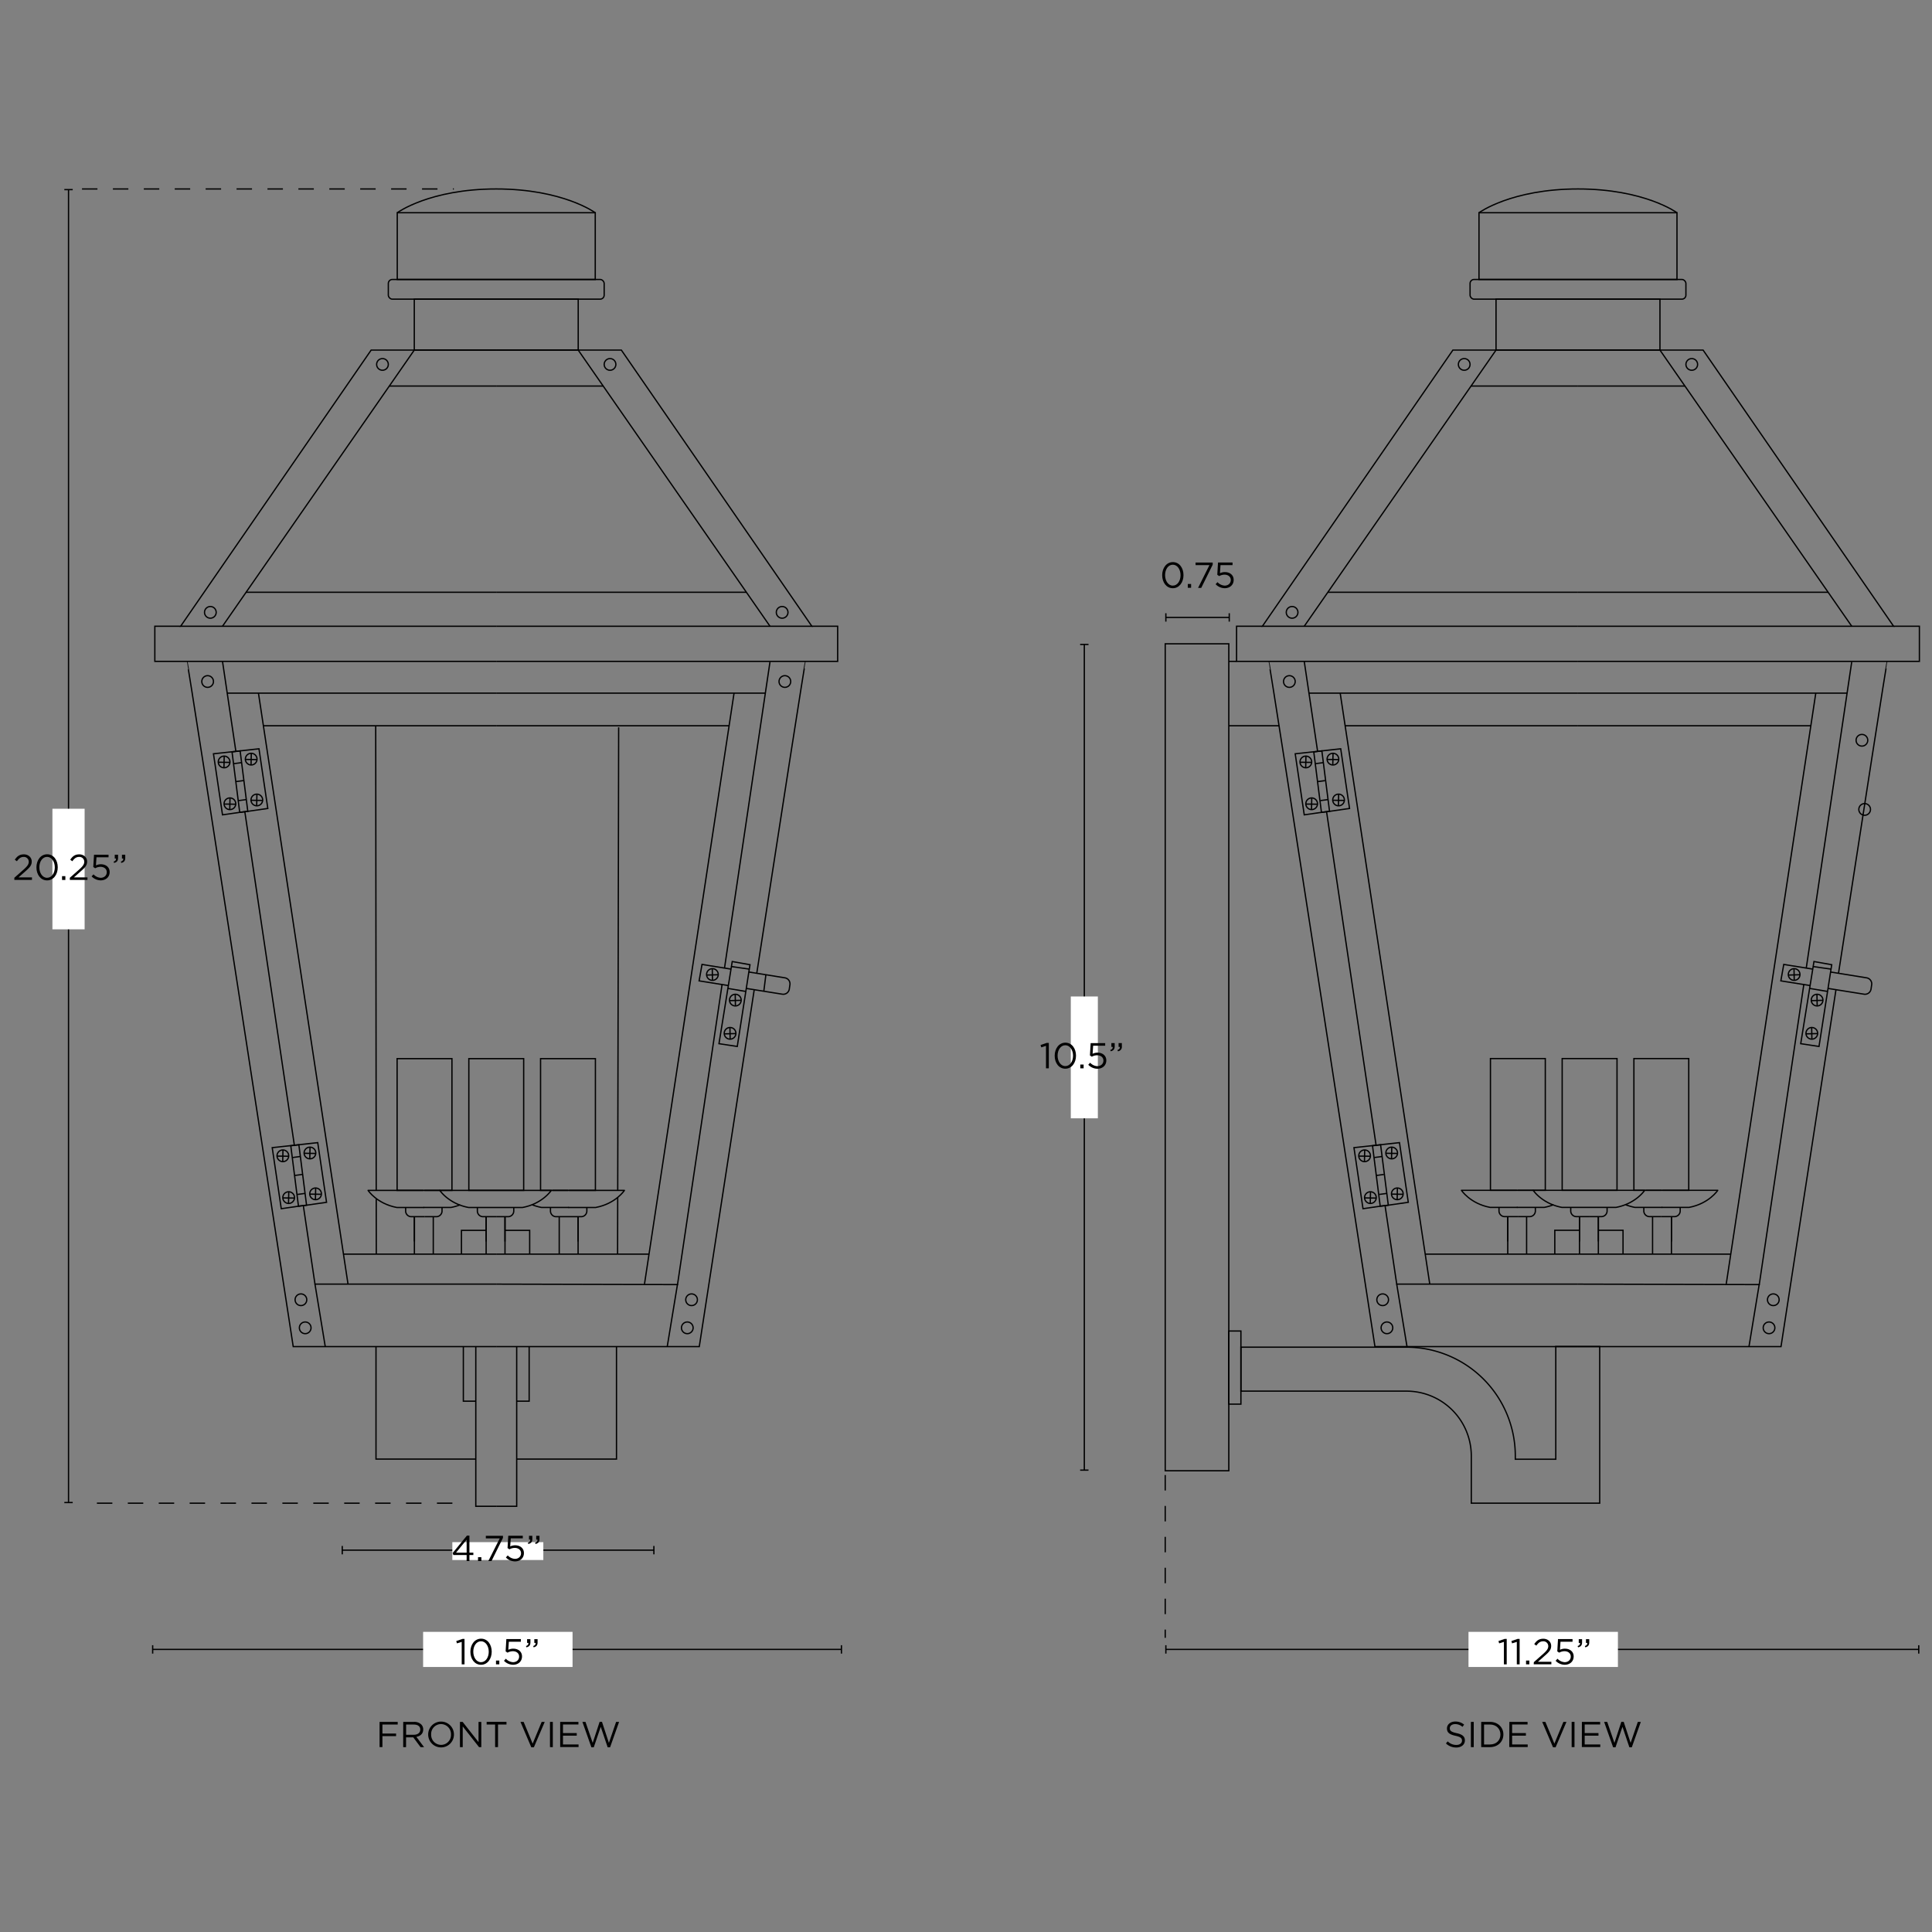 <svg viewBox="0 0 1500 1500" height="1500" width="1500" xmlns="http://www.w3.org/2000/svg"><rect x="0" y="0" width="1500" height="1500" fill="#808080" stroke="none"/><defs><style>.cls-1,.cls-2,.cls-4{fill:none;stroke:#000;}.cls-1,.cls-4{stroke-miterlimit:10;}.cls-2{stroke-linecap:round;stroke-linejoin:round;}.cls-3{fill:#fff;}.cls-4{stroke-dasharray:12;}</style></defs><g data-name="Layer 2" id="Layer_2"><line y2="563.69" x2="291.7" y1="924.22" x1="292.09" class="cls-1"></line><line y2="930.85" x2="292.1" y1="973.7" x1="292.15" class="cls-1"></line><line y2="564.66" x2="480.32" y1="924.22" x1="479.6" class="cls-1"></line><line y2="929.67" x2="479.58" y1="973.7" x1="479.49" class="cls-1"></line></g><g data-name="Layer 5" id="Layer_5"><circle r="4.54" cy="574.74" cx="1445.59" class="cls-1"></circle><circle r="4.54" cy="628.43" cx="1447.71" class="cls-1"></circle><rect rx="3.13" height="15.3" width="167.59" y="216.97" x="301.49" class="cls-1"></rect><rect height="51.8" width="153.72" y="165.16" x="308.43" class="cls-1"></rect><path d="M462.14,165.16S437,146.71,385.28,146.71s-76.85,18.45-76.85,18.45" class="cls-1"></path><rect height="39.54" width="127.27" y="232.27" x="321.65" class="cls-1"></rect><polyline points="385.29 271.8 288.16 271.8 140.25 486.21 385.29 486.21" class="cls-1"></polyline><line y2="271.8" x2="321.65" y1="486.21" x1="172.75" class="cls-1"></line><line y2="459.83" x2="191.07" y1="459.83" x1="385.28" class="cls-1"></line><circle r="4.54" cy="282.93" cx="296.95" class="cls-1"></circle><circle r="4.54" cy="475.43" cx="163.32" class="cls-1"></circle><line y2="299.72" x2="385.28" y1="299.72" x1="302.26" class="cls-1"></line><polyline points="385.29 513.49 120.21 513.49 120.21 486.21 140.25 486.21" class="cls-1"></polyline><path d="M145.15,513.49c.81,0,82.5,532,82.5,532H385.28" class="cls-1"></path><line y2="513.49" x2="172.75" y1="583.1" x1="183.09" class="cls-1"></line><polyline points="385.29 996.99 244.55 996.99 235.5 936.02" class="cls-1"></polyline><line y2="1045.5" x2="252.53" y1="996.99" x1="244.55" class="cls-1"></line><line y2="538.15" x2="385.28" y1="538.15" x1="176.41" class="cls-1"></line><line y2="563.48" x2="385.28" y1="563.48" x1="204.5" class="cls-1"></line><polygon points="192.39 629.92 189.84 630.24 189.25 630.31 186.11 630.71 180.15 583.78 183.29 583.39 183.9 583.32 186.43 582.99 192.39 629.92" class="cls-1"></polygon><polygon points="165.74 585.24 201.07 581.36 207.92 627.68 192.4 629.91 186.11 630.71 172.75 632.64 165.74 585.24" class="cls-1"></polygon><line y2="606.05" x2="188.98" y1="606.84" x1="183.09" class="cls-1"></line><line y2="620.77" x2="191.3" y1="621.56" x1="185.41" class="cls-1"></line><line y2="592.12" x2="187.41" y1="592.91" x1="181.53" class="cls-1"></line><circle r="4.54" cy="591.57" cx="174" class="cls-1"></circle><line y2="596.11" x2="173.88" y1="587.03" x1="174.07" class="cls-1"></line><line y2="591.93" x2="178.51" y1="591.8" x1="169.48" class="cls-1"></line><circle r="4.54" cy="589.39" cx="195.02" class="cls-1"></circle><line y2="593.93" x2="194.91" y1="584.86" x1="195.1" class="cls-1"></line><line y2="589.75" x2="199.54" y1="589.62" x1="190.51" class="cls-1"></line><circle r="4.54" cy="624.04" cx="178.51" class="cls-1"></circle><line y2="628.57" x2="178.39" y1="619.5" x1="178.58" class="cls-1"></line><line y2="624.39" x2="183.02" y1="624.27" x1="173.99" class="cls-1"></line><circle r="4.54" cy="621.1" cx="199.4" class="cls-1"></circle><line y2="625.64" x2="199.28" y1="616.56" x1="199.47" class="cls-1"></line><line y2="621.46" x2="203.91" y1="621.33" x1="194.88" class="cls-1"></line><line y2="630.21" x2="190.08" y1="889.83" x1="228.64" class="cls-1"></line><line y2="538.15" x2="200.66" y1="996.99" x1="270.2" class="cls-1"></line><polygon points="238.01 935.7 235.46 936.03 234.87 936.1 231.73 936.49 225.76 889.57 228.9 889.17 229.51 889.1 232.04 888.78 238.01 935.7" class="cls-1"></polygon><polygon points="211.35 891.03 246.69 887.14 253.53 933.47 238.02 935.7 231.73 936.49 218.37 938.43 211.35 891.03" class="cls-1"></polygon><line y2="911.84" x2="234.59" y1="912.63" x1="228.7" class="cls-1"></line><line y2="926.56" x2="236.92" y1="927.35" x1="231.03" class="cls-1"></line><line y2="897.91" x2="233.03" y1="898.7" x1="227.14" class="cls-1"></line><circle r="4.54" cy="897.36" cx="219.61" class="cls-1"></circle><line y2="901.89" x2="219.5" y1="892.82" x1="219.69" class="cls-1"></line><line y2="897.71" x2="224.13" y1="897.59" x1="215.1" class="cls-1"></line><circle r="4.54" cy="895.18" cx="240.64" class="cls-1"></circle><line y2="899.72" x2="240.52" y1="890.64" x1="240.71" class="cls-1"></line><line y2="895.54" x2="245.15" y1="895.41" x1="236.12" class="cls-1"></line><circle r="4.54" cy="929.82" cx="224.12" class="cls-1"></circle><line y2="934.36" x2="224.01" y1="925.29" x1="224.2" class="cls-1"></line><line y2="930.18" x2="228.64" y1="930.05" x1="219.61" class="cls-1"></line><circle r="4.54" cy="926.89" cx="245.01" class="cls-1"></circle><line y2="931.42" x2="244.89" y1="922.35" x1="245.09" class="cls-1"></line><line y2="927.24" x2="249.52" y1="927.12" x1="240.49" class="cls-1"></line><circle r="4.54" cy="529.12" cx="161.2" class="cls-1"></circle><circle r="4.54" cy="1009.12" cx="233.64" class="cls-1"></circle><circle r="4.54" cy="1030.92" cx="236.96" class="cls-1"></circle><line y2="973.7" x2="385.28" y1="973.7" x1="266.67" class="cls-1"></line><line y2="963.91" x2="392.08" y1="944.64" x1="392.08" class="cls-1"></line><path d="M428,924.22s-6.71,10.3-22.26,13.26h-42a40.91,40.91,0,0,1-6.81-1.92c-10.72-4.09-15.45-11.34-15.45-11.34Z" class="cls-2"></path><path d="M398.88,937.48v2.74a4.42,4.42,0,0,1-4.42,4.42h-9.18" class="cls-1"></path><line y2="973.76" x2="392.08" y1="944.64" x1="392.08" class="cls-1"></line><line y2="963.91" x2="377.43" y1="944.64" x1="377.43" class="cls-1"></line><path d="M370.63,937.48v2.74a4.42,4.42,0,0,0,4.42,4.42h10.23" class="cls-1"></path><line y2="973.76" x2="377.43" y1="944.64" x1="377.43" class="cls-1"></line><rect height="102.29" width="42.58" y="821.93" x="364" class="cls-1"></rect><path d="M329.06,937.48h21a41.16,41.16,0,0,0,6.83-1.92" class="cls-2"></path><line y2="924.22" x2="329.59" y1="924.22" x1="341.47" class="cls-2"></line><path d="M343.19,937.48v2.74a4.42,4.42,0,0,1-4.42,4.42h-9.18" class="cls-1"></path><line y2="973.76" x2="336.39" y1="944.64" x1="336.39" class="cls-1"></line><line y2="963.91" x2="321.74" y1="944.64" x1="321.74" class="cls-1"></line><path d="M328.54,924.22H285.77s6.72,10.3,22.27,13.26h21" class="cls-2"></path><path d="M314.94,937.48v2.74a4.42,4.42,0,0,0,4.42,4.42h10.23" class="cls-1"></path><line y2="973.76" x2="321.74" y1="944.64" x1="321.74" class="cls-1"></line><rect height="102.29" width="42.58" y="821.93" x="308.31" class="cls-1"></rect><path d="M413.65,935.56a41.16,41.16,0,0,0,6.83,1.92h21" class="cls-2"></path><line y2="924.22" x2="429.1" y1="924.22" x1="440.98" class="cls-2"></line><path d="M427.38,937.48v2.74a4.42,4.42,0,0,0,4.42,4.42H441" class="cls-1"></path><line y2="973.76" x2="434.18" y1="944.64" x1="434.18" class="cls-1"></line><line y2="963.91" x2="448.83" y1="944.64" x1="448.83" class="cls-1"></line><path d="M442,924.22H484.8s-6.72,10.3-22.28,13.26h-21" class="cls-2"></path><path d="M455.63,937.48v2.74a4.42,4.42,0,0,1-4.42,4.42H441" class="cls-1"></path><line y2="973.76" x2="448.83" y1="944.64" x1="448.83" class="cls-1"></line><rect height="102.29" width="42.58" y="821.93" x="419.69" class="cls-1"></rect><polyline points="369.41 1045.5 369.41 1169.48 385.29 1169.48" class="cls-1"></polyline><polyline points="369.41 1087.87 359.74 1087.87 359.74 1045.5" class="cls-1"></polyline><polyline points="291.92 1045.5 291.92 1132.83 369.41 1132.83" class="cls-1"></polyline><polyline points="385.29 271.8 482.41 271.8 630.32 486.21 385.29 486.21" class="cls-1"></polyline><line y2="271.8" x2="448.92" y1="486.21" x1="597.82" class="cls-1"></line><line y2="459.83" x2="579.5" y1="459.83" x1="385.28" class="cls-1"></line><circle r="4.54" cy="282.93" cx="473.62" class="cls-1"></circle><circle r="4.54" cy="475.43" cx="607.25" class="cls-1"></circle><line y2="299.72" x2="385.28" y1="299.72" x1="468.31" class="cls-1"></line><polyline points="385.29 513.49 650.36 513.49 650.36 486.21 630.32 486.21" class="cls-1"></polyline><path d="M585.55,768.59c-21.08,136.54-42.63,276.91-42.63,276.91H385.28" class="cls-1"></path><path d="M625.42,513.49c-.38,0-18.63,117.56-37.87,242.15" class="cls-1"></path><line y2="513.85" x2="597.82" y1="751.61" x1="562.51" class="cls-1"></line><polyline points="385.29 996.99 526.02 997.35 560.61 764.4" class="cls-1"></polyline><line y2="1045.5" x2="518.04" y1="996.99" x1="526.02" class="cls-1"></line><line y2="538.15" x2="569.91" y1="996.99" x1="500.37" class="cls-1"></line><line y2="538.15" x2="385.28" y1="538.15" x1="594.16" class="cls-1"></line><line y2="563.48" x2="385.28" y1="563.48" x1="566.07" class="cls-1"></line><circle r="4.54" cy="529.12" cx="609.37" class="cls-1"></circle><circle r="4.54" cy="1009.12" cx="536.93" class="cls-1"></circle><circle r="4.54" cy="1030.92" cx="533.61" class="cls-1"></circle><line y2="973.7" x2="385.28" y1="973.7" x1="503.9" class="cls-1"></line><polyline points="401.16 1045.5 401.16 1169.48 385.29 1169.48" class="cls-1"></polyline><polyline points="401.16 1087.87 410.83 1087.87 410.83 1045.5" class="cls-1"></polyline><polyline points="478.64 1045.5 478.64 1132.83 401.16 1132.83" class="cls-1"></polyline><polygon points="568.5 746.53 558.21 810.31 572.41 812.46 582.28 749 568.5 746.53" class="cls-1"></polygon><path d="M579.42,767.41l27.94,4.47a4.74,4.74,0,0,0,5.45-4l.49-3.34a4.75,4.75,0,0,0-3.95-5.37l-28-4.51" class="cls-1"></path><polyline points="567.55 752.42 545.04 748.79 542.78 761.55 565.51 765.18" class="cls-1"></polyline><line y2="752.42" x2="581.75" y1="750.44" x1="567.87" class="cls-1"></line><line y2="769.76" x2="579.05" y1="767.41" x1="565.13" class="cls-1"></line><circle r="4.54" cy="776.48" cx="570.92" class="cls-1"></circle><line y2="781.02" x2="570.99" y1="771.94" x1="570.81" class="cls-1"></line><line y2="776.65" x2="575.44" y1="776.9" x1="566.41" class="cls-1"></line><circle r="4.54" cy="756.61" cx="553.12" class="cls-1"></circle><line y2="761.15" x2="553.18" y1="752.08" x1="553.01" class="cls-1"></line><line y2="756.78" x2="557.64" y1="757.03" x1="548.61" class="cls-1"></line><circle r="4.54" cy="802.27" cx="566.82" class="cls-1"></circle><line y2="806.81" x2="566.89" y1="797.74" x1="566.71" class="cls-1"></line><line y2="802.45" x2="571.35" y1="802.69" x1="562.32" class="cls-1"></line><line y2="769.59" x2="593.03" y1="756.78" x1="594.63" class="cls-1"></line><polyline points="392.08 955.25 411.24 955.25 411.24 973.76" class="cls-1"></polyline><polyline points="358.27 973.76 358.27 955.25 377.43 955.25" class="cls-1"></polyline><rect rx="3.13" height="15.3" width="167.59" y="216.97" x="1141.35" class="cls-1"></rect><rect height="51.8" width="153.72" y="165.16" x="1148.28" class="cls-1"></rect><path d="M1302,165.16s-25.16-18.45-76.86-18.45-76.86,18.45-76.86,18.45" class="cls-1"></path><rect height="39.54" width="127.27" y="232.27" x="1161.51" class="cls-1"></rect><polyline points="1225.14 271.8 1128.02 271.8 980.11 486.21 1225.14 486.21" class="cls-1"></polyline><line y2="271.8" x2="1161.51" y1="486.21" x1="1012.61" class="cls-1"></line><line y2="459.83" x2="1030.93" y1="459.83" x1="1225.14" class="cls-1"></line><circle r="4.54" cy="282.93" cx="1136.81" class="cls-1"></circle><circle r="4.54" cy="475.43" cx="1003.18" class="cls-1"></circle><line y2="299.72" x2="1225.14" y1="299.72" x1="1142.12" class="cls-1"></line><polyline points="1225.14 513.49 960.07 513.49 960.07 486.21 980.11 486.21" class="cls-1"></polyline><path d="M985,513.49c.81,0,82.5,532,82.5,532h157.63" class="cls-1"></path><line y2="513.49" x2="1012.61" y1="583.1" x1="1022.95" class="cls-1"></line><polyline points="1225.14 996.99 1084.41 996.99 1075.35 936.02" class="cls-1"></polyline><line y2="1045.5" x2="1092.39" y1="996.99" x1="1084.41" class="cls-1"></line><line y2="538.15" x2="1225.14" y1="538.15" x1="1016.27" class="cls-1"></line><line y2="563.48" x2="1225.14" y1="563.48" x1="1044.36" class="cls-1"></line><polygon points="1032.25 629.92 1029.7 630.24 1029.11 630.31 1025.97 630.71 1020.01 583.78 1023.15 583.39 1023.75 583.32 1026.29 582.99 1032.25 629.92" class="cls-1"></polygon><polygon points="1005.6 585.24 1040.93 581.36 1047.78 627.68 1032.26 629.91 1025.97 630.71 1012.61 632.64 1005.6 585.24" class="cls-1"></polygon><line y2="606.05" x2="1028.83" y1="606.84" x1="1022.95" class="cls-1"></line><line y2="620.77" x2="1031.16" y1="621.56" x1="1025.27" class="cls-1"></line><line y2="592.12" x2="1027.27" y1="592.91" x1="1021.38" class="cls-1"></line><circle r="4.54" cy="591.57" cx="1013.86" class="cls-1"></circle><line y2="596.11" x2="1013.74" y1="587.03" x1="1013.93" class="cls-1"></line><line y2="591.93" x2="1018.37" y1="591.8" x1="1009.34" class="cls-1"></line><circle r="4.54" cy="589.39" cx="1034.88" class="cls-1"></circle><line y2="593.93" x2="1034.77" y1="584.86" x1="1034.96" class="cls-1"></line><line y2="589.75" x2="1039.39" y1="589.62" x1="1030.36" class="cls-1"></line><circle r="4.54" cy="624.04" cx="1018.37" class="cls-1"></circle><line y2="628.57" x2="1018.25" y1="619.5" x1="1018.44" class="cls-1"></line><line y2="624.39" x2="1022.88" y1="624.27" x1="1013.85" class="cls-1"></line><circle r="4.54" cy="621.1" cx="1039.25" class="cls-1"></circle><line y2="625.64" x2="1039.14" y1="616.56" x1="1039.33" class="cls-1"></line><line y2="621.46" x2="1043.77" y1="621.33" x1="1034.74" class="cls-1"></line><line y2="630.21" x2="1029.94" y1="889.83" x1="1068.49" class="cls-1"></line><line y2="538.15" x2="1040.52" y1="996.99" x1="1110.06" class="cls-1"></line><polygon points="1077.87 935.7 1075.32 936.03 1074.73 936.1 1071.59 936.49 1065.62 889.57 1068.76 889.17 1069.37 889.1 1071.9 888.78 1077.87 935.7" class="cls-1"></polygon><polygon points="1051.21 891.03 1086.55 887.14 1093.39 933.47 1077.88 935.7 1071.59 936.49 1058.23 938.43 1051.21 891.03" class="cls-1"></polygon><line y2="911.84" x2="1074.45" y1="912.63" x1="1068.56" class="cls-1"></line><line y2="926.56" x2="1076.78" y1="927.35" x1="1070.89" class="cls-1"></line><line y2="897.91" x2="1072.89" y1="898.7" x1="1067" class="cls-1"></line><circle r="4.54" cy="897.36" cx="1059.47" class="cls-1"></circle><line y2="901.89" x2="1059.36" y1="892.82" x1="1059.55" class="cls-1"></line><line y2="897.71" x2="1063.98" y1="897.59" x1="1054.95" class="cls-1"></line><circle r="4.54" cy="895.18" cx="1080.5" class="cls-1"></circle><line y2="899.72" x2="1080.38" y1="890.64" x1="1080.57" class="cls-1"></line><line y2="895.54" x2="1085.01" y1="895.41" x1="1075.98" class="cls-1"></line><circle r="4.54" cy="929.82" cx="1063.98" class="cls-1"></circle><line y2="934.36" x2="1063.87" y1="925.29" x1="1064.06" class="cls-1"></line><line y2="930.18" x2="1068.49" y1="930.05" x1="1059.46" class="cls-1"></line><circle r="4.54" cy="926.89" cx="1084.87" class="cls-1"></circle><line y2="931.42" x2="1084.75" y1="922.35" x1="1084.94" class="cls-1"></line><line y2="927.24" x2="1089.38" y1="927.12" x1="1080.35" class="cls-1"></line><circle r="4.54" cy="529.12" cx="1001.06" class="cls-1"></circle><circle r="4.54" cy="1009.12" cx="1073.5" class="cls-1"></circle><circle r="4.54" cy="1030.92" cx="1076.81" class="cls-1"></circle><line y2="973.7" x2="1225.14" y1="973.7" x1="1106.53" class="cls-1"></line><polyline points="1225.14 271.8 1322.27 271.8 1470.18 486.21 1225.14 486.21" class="cls-1"></polyline><line y2="271.8" x2="1288.78" y1="486.21" x1="1437.68" class="cls-1"></line><line y2="459.83" x2="1419.36" y1="459.83" x1="1225.14" class="cls-1"></line><circle r="4.54" cy="282.93" cx="1313.48" class="cls-1"></circle><line y2="299.72" x2="1225.14" y1="299.72" x1="1308.17" class="cls-1"></line><polyline points="1225.14 513.49 1490.21 513.49 1490.21 486.21 1470.18 486.21" class="cls-1"></polyline><path d="M1425.41,768.59c-21.08,136.54-42.64,276.91-42.64,276.91H1225.14" class="cls-1"></path><path d="M1465.28,513.49c-.38,0-18.63,117.56-37.87,242.15" class="cls-1"></path><line y2="513.85" x2="1437.68" y1="751.61" x1="1402.37" class="cls-1"></line><polyline points="1225.14 996.99 1365.88 997.35 1400.47 764.4" class="cls-1"></polyline><line y2="1045.5" x2="1357.9" y1="996.99" x1="1365.88" class="cls-1"></line><line y2="538.15" x2="1409.77" y1="996.99" x1="1340.23" class="cls-1"></line><line y2="538.15" x2="1225.14" y1="538.15" x1="1434.02" class="cls-1"></line><line y2="563.48" x2="1225.14" y1="563.48" x1="1405.93" class="cls-1"></line><circle r="4.54" cy="1009.12" cx="1376.79" class="cls-1"></circle><circle r="4.54" cy="1030.92" cx="1373.47" class="cls-1"></circle><line y2="973.7" x2="1225.14" y1="973.7" x1="1343.76" class="cls-1"></line><polygon points="1408.36 746.53 1398.07 810.31 1412.27 812.46 1422.14 749 1408.36 746.53" class="cls-1"></polygon><path d="M1419.28,767.41l27.93,4.47a4.75,4.75,0,0,0,5.46-4l.49-3.34a4.75,4.75,0,0,0-4-5.37l-28-4.51" class="cls-1"></path><polyline points="1407.41 752.42 1384.9 748.79 1382.64 761.55 1405.37 765.18" class="cls-1"></polyline><line y2="752.42" x2="1421.61" y1="750.44" x1="1407.73" class="cls-1"></line><line y2="769.76" x2="1418.91" y1="767.41" x1="1404.99" class="cls-1"></line><circle r="4.54" cy="776.48" cx="1410.78" class="cls-1"></circle><line y2="781.02" x2="1410.85" y1="771.94" x1="1410.67" class="cls-1"></line><line y2="776.65" x2="1415.3" y1="776.9" x1="1406.27" class="cls-1"></line><circle r="4.54" cy="756.61" cx="1392.97" class="cls-1"></circle><line y2="761.15" x2="1393.04" y1="752.08" x1="1392.86" class="cls-1"></line><line y2="756.78" x2="1397.5" y1="757.03" x1="1388.47" class="cls-1"></line><circle r="4.54" cy="802.27" cx="1406.68" class="cls-1"></circle><line y2="806.81" x2="1406.75" y1="797.74" x1="1406.57" class="cls-1"></line><line y2="802.45" x2="1411.21" y1="802.69" x1="1402.18" class="cls-1"></line><rect height="642.05" width="49.37" y="499.85" x="904.67" class="cls-1"></rect><rect height="56.77" width="9.41" y="1033.4" x="954.03" class="cls-1"></rect><path d="M1242,1167.07h-99.69v-36.75a50.31,50.31,0,0,0-50.26-50.25H963.44v-34.13h128.65a84.47,84.47,0,0,1,84.39,84.38v2.62h31.43v-87.51H1242Z" class="cls-1"></path><line y2="563.48" x2="954.03" y1="563.48" x1="993.06" class="cls-1"></line><line y2="513.49" x2="954.03" y1="513.49" x1="960.07" class="cls-1"></line><line y2="1203.53" x2="265.72" y1="1203.53" x1="507.68" class="cls-1"></line><rect height="6.5" width="1" y="1200.28" x="507.18"></rect><rect height="6.5" width="1" y="1200.28" x="265.22"></rect><rect height="13.87" width="70.65" y="1197.32" x="351.19" class="cls-3"></rect><line y2="1280.6" x2="118.53" y1="1280.6" x1="653.29" class="cls-1"></line><rect height="6.5" width="1" y="1277.35" x="652.79"></rect><rect height="6.5" width="1" y="1277.35" x="118.03"></rect><rect height="27.27" width="116.01" y="1266.97" x="328.51" class="cls-3"></rect><path d="M294.7,1336.86h14.08v2.05H296.91v7h10.61v2H296.91v8.54H294.7Z"></path><path d="M313.06,1336.86h8.43a7.72,7.72,0,0,1,5.57,2,5.37,5.37,0,0,1,1.52,3.86v.06c0,3.25-2.24,5.15-5.32,5.71l6,8h-2.72l-5.68-7.62h-5.6v7.62h-2.22Zm8.24,10c2.94,0,5-1.52,5-4v-.06c0-2.41-1.85-3.86-5-3.86h-6v7.95Z"></path><path d="M332.44,1346.72v-.06a10,10,0,1,1,20-.06v.06a10,10,0,1,1-20,.06Zm17.7,0v-.06a7.79,7.79,0,0,0-7.73-8.09,7.69,7.69,0,0,0-7.67,8v.06a7.79,7.79,0,0,0,7.72,8.09A7.7,7.7,0,0,0,350.14,1346.72Z"></path><path d="M357.11,1336.86h2.07l12.35,15.71v-15.71h2.15v19.6h-1.76l-12.66-16.07v16.07h-2.15Z"></path><path d="M384.41,1338.91h-6.58v-2.05h15.4v2.05h-6.58v17.55h-2.24Z"></path><path d="M404.09,1336.86h2.46l7,16.89,7-16.89h2.38l-8.43,19.74h-2Z"></path><path d="M427,1336.86h2.21v19.6H427Z"></path><path d="M434.92,1336.86h14.17v2h-12v6.69h10.7v2h-10.7v6.87h12.1v2H434.92Z"></path><path d="M452.17,1336.86h2.4l5.6,16.32,5.38-16.38h1.82l5.38,16.38,5.6-16.32h2.32l-7,19.74h-1.88l-5.37-15.9L461,1356.6h-1.84Z"></path><path d="M358.47,1274.75l-3.7,1.15-.53-1.79,4.79-1.66h1.62v19.74h-2.18Z"></path><path d="M365.21,1282.45v-.06c0-5.48,3.28-10.13,8.32-10.13s8.23,4.59,8.23,10.08v.05c0,5.49-3.25,10.14-8.29,10.14S365.21,1287.94,365.21,1282.45Zm14.25,0v-.06c0-4.28-2.35-8.12-6-8.12s-6,3.76-6,8.07v.05c0,4.29,2.35,8.12,6,8.12S379.46,1286.73,379.46,1282.45Z"></path><path d="M385.09,1289.25h2.58v2.94h-2.58Z"></path><path d="M391.28,1289.42l1.46-1.59a8.2,8.2,0,0,0,5.57,2.68c2.8,0,4.73-1.84,4.73-4.34v-.05c0-2.44-2-4.12-4.87-4.12a8.55,8.55,0,0,0-4.12,1.12l-1.48-1,.56-9.55h11.28v2.05h-9.35l-.42,6.27a8.91,8.91,0,0,1,3.87-.87c3.8,0,6.77,2.27,6.77,6v.06c0,3.84-2.91,6.44-7,6.44A10,10,0,0,1,391.28,1289.42Z"></path><path d="M408.36,1278c1.4-.5,2-1.23,1.88-2.44h-1v-2.94h2.58v2.52c0,2.27-1,3.36-3.11,3.84Zm5.6,0c1.4-.5,2-1.23,1.88-2.44h-1v-2.94h2.55v2.52c0,2.27-.95,3.36-3.08,3.84Z"></path><path d="M362.3,1207.33H352l-.56-1.59,11.09-13.5h1.93v13.24h3.05v1.85h-3.05V1212H362.3Zm0-1.85v-10.1l-8.23,10.1Z"></path><path d="M371.15,1209h2.58V1212h-2.58Z"></path><path d="M388,1194.4H377.2v-2h13.3V1194l-8.9,18h-2.47Z"></path><path d="M392.77,1209.21l1.45-1.6a8.23,8.23,0,0,0,5.57,2.69c2.81,0,4.74-1.85,4.74-4.34v-.06c0-2.43-2-4.11-4.87-4.11a8.41,8.41,0,0,0-4.12,1.12l-1.48-1,.56-9.55H405.9v2h-9.35l-.42,6.28a8.76,8.76,0,0,1,3.86-.87c3.81,0,6.78,2.27,6.78,6v.06c0,3.83-2.91,6.44-7,6.44A10,10,0,0,1,392.77,1209.21Z"></path><path d="M409.85,1197.76c1.4-.51,2-1.24,1.87-2.44h-1v-2.94h2.57v2.52c0,2.27-1,3.36-3.11,3.84Zm5.6,0c1.4-.51,2-1.24,1.87-2.44h-1v-2.94h2.54v2.52c0,2.27-.95,3.36-3.08,3.84Z"></path><line y2="1280.6" x2="905.17" y1="1280.6" x1="1489.71" class="cls-1"></line><rect height="6.5" width="1" y="1277.35" x="1489.21"></rect><rect height="6.5" width="1" y="1277.35" x="904.67"></rect><rect height="27.27" width="116.01" y="1266.97" x="1140.14" class="cls-3"></rect><path d="M1122.62,1353.6,1124,1352a9.34,9.34,0,0,0,6.72,2.77c2.64,0,4.37-1.4,4.37-3.33v-.05c0-1.83-1-2.86-5.09-3.73-4.51-1-6.58-2.43-6.58-5.65v-.06c0-3.08,2.71-5.35,6.44-5.35a10.18,10.18,0,0,1,6.88,2.41l-1.28,1.71a8.6,8.6,0,0,0-5.66-2.13c-2.55,0-4.17,1.4-4.17,3.16v.06c0,1.85,1,2.88,5.32,3.81s6.38,2.54,6.38,5.54v.06c0,3.36-2.8,5.54-6.69,5.54A11.43,11.43,0,0,1,1122.62,1353.6Z"></path><path d="M1142,1336.86h2.21v19.6H1142Z"></path><path d="M1150,1336.86h6.8c6.16,0,10.42,4.23,10.42,9.74v.06c0,5.52-4.26,9.8-10.42,9.8H1150Zm6.8,17.56c5,0,8.12-3.36,8.12-7.7v-.06c0-4.34-3.16-7.75-8.12-7.75h-4.59v15.51Z"></path><path d="M1171.87,1336.86H1186v2h-12v6.69h10.7v2h-10.7v6.87h12.1v2h-14.31Z"></path><path d="M1197.35,1336.86h2.47l7,16.89,7-16.89h2.38l-8.43,19.74h-2Z"></path><path d="M1220.23,1336.86h2.21v19.6h-2.21Z"></path><path d="M1228.18,1336.86h14.17v2h-12v6.69h10.7v2h-10.7v6.87h12.1v2h-14.31Z"></path><path d="M1245.43,1336.86h2.41l5.6,16.32,5.37-16.38h1.82l5.38,16.38,5.6-16.32h2.32l-7,19.74h-1.87l-5.38-15.9-5.4,15.9h-1.85Z"></path><path d="M1167.63,1274.75l-3.69,1.15-.54-1.79,4.79-1.66h1.62v19.74h-2.18Z"></path><path d="M1177.65,1274.75l-3.69,1.15-.53-1.79,4.78-1.66h1.63v19.74h-2.19Z"></path><path d="M1184.82,1289.25h2.58v2.94h-2.58Z"></path><path d="M1190.87,1290.49l7.11-6.28c3-2.68,4.09-4.2,4.09-6.16a3.75,3.75,0,0,0-4-3.75c-2.24,0-3.69,1.18-5.26,3.36l-1.63-1.17c1.77-2.64,3.62-4.18,7.06-4.18s6.08,2.36,6.08,5.55v.05c0,2.86-1.52,4.62-5,7.62l-5.24,4.65h10.39v2h-13.69Z"></path><path d="M1207.78,1289.42l1.46-1.59a8.2,8.2,0,0,0,5.57,2.68c2.8,0,4.73-1.84,4.73-4.34v-.05c0-2.44-2-4.12-4.87-4.12a8.55,8.55,0,0,0-4.12,1.12l-1.48-1,.56-9.55h11.28v2.05h-9.35l-.42,6.27a8.91,8.91,0,0,1,3.87-.87c3.8,0,6.77,2.27,6.77,6v.06c0,3.84-2.91,6.44-7,6.44A10,10,0,0,1,1207.78,1289.42Z"></path><path d="M1224.86,1278c1.4-.5,2-1.23,1.88-2.44h-1v-2.94h2.58v2.52c0,2.27-1,3.36-3.11,3.84Zm5.6,0c1.4-.5,2-1.23,1.88-2.44h-1v-2.94h2.55v2.52c0,2.27-1,3.36-3.08,3.84Z"></path><line y2="1141.4" x2="841.86" y1="500.35" x1="841.86" class="cls-1"></line><rect height="1" width="6.5" y="499.85" x="838.61"></rect><rect height="1" width="6.5" y="1140.9" x="838.61"></rect><rect height="94.59" width="21.01" y="773.67" x="831.36" class="cls-3"></rect><path d="M812.11,812l-3.69,1.15-.54-1.8,4.79-1.65h1.63v19.74h-2.19Z"></path><path d="M818.86,819.71v-.06c0-5.49,3.28-10.13,8.32-10.13s8.23,4.59,8.23,10.08v0c0,5.49-3.25,10.14-8.29,10.14S818.86,825.2,818.86,819.71Zm14.25,0v-.06c0-4.28-2.35-8.12-6-8.12s-6,3.75-6,8.07v0c0,4.29,2.35,8.12,6,8.12S833.11,824,833.11,819.71Z"></path><path d="M838.74,826.51h2.58v2.94h-2.58Z"></path><path d="M844.93,826.68l1.45-1.6a8.19,8.19,0,0,0,5.58,2.69c2.8,0,4.73-1.85,4.73-4.34v0c0-2.44-2-4.12-4.87-4.12a8.41,8.41,0,0,0-4.12,1.12l-1.48-1,.56-9.55h11.28v2h-9.35l-.42,6.27a8.76,8.76,0,0,1,3.86-.87c3.81,0,6.78,2.27,6.78,6v.06c0,3.83-2.91,6.44-7,6.44A10,10,0,0,1,844.93,826.68Z"></path><path d="M862,815.23c1.4-.51,2-1.23,1.87-2.44h-1v-2.94h2.57v2.52c0,2.27-1,3.36-3.11,3.84Zm5.6,0c1.4-.51,2-1.23,1.87-2.44h-1v-2.94H871v2.52a3.43,3.43,0,0,1-3.08,3.84Z"></path><line y2="1271.6" x2="904.67" y1="1145.21" x1="904.67" class="cls-4"></line><line y2="1166.57" x2="53.2" y1="147.21" x1="53.2" class="cls-1"></line><rect height="1" width="6.5" y="146.71" x="49.95"></rect><rect height="1" width="6.5" y="1166.07" x="49.95"></rect><rect height="93.62" width="25" y="627.91" x="40.7" class="cls-3"></rect><path d="M11.13,681.49l7.11-6.27c3-2.69,4.09-4.2,4.09-6.16a3.74,3.74,0,0,0-3.95-3.75c-2.24,0-3.69,1.17-5.26,3.36l-1.63-1.18c1.77-2.63,3.62-4.17,7.06-4.17s6.08,2.35,6.08,5.54v.06c0,2.86-1.52,4.62-5,7.62l-5.24,4.64H24.82v2H11.13Z"></path><path d="M28.29,673.46v-.06c0-5.49,3.28-10.14,8.32-10.14s8.23,4.6,8.23,10.08v.06c0,5.49-3.25,10.14-8.29,10.14S28.29,678.94,28.29,673.46Zm14.26,0v-.06c0-4.28-2.36-8.12-6-8.12s-6,3.75-6,8.06v.06c0,4.28,2.35,8.12,6,8.12S42.55,677.74,42.55,673.46Z"></path><path d="M48.17,680.26h2.58v2.94H48.17Z"></path><path d="M54.22,681.49l7.11-6.27c3-2.69,4.09-4.2,4.09-6.16a3.74,3.74,0,0,0-4-3.75c-2.24,0-3.69,1.17-5.26,3.36l-1.62-1.18c1.76-2.63,3.61-4.17,7-4.17s6.08,2.35,6.08,5.54v.06c0,2.86-1.51,4.62-5,7.62l-5.23,4.64H67.91v2H54.22Z"></path><path d="M71.13,680.43l1.46-1.6a8.21,8.21,0,0,0,5.57,2.69c2.8,0,4.73-1.85,4.73-4.34v-.06c0-2.43-2-4.11-4.87-4.11a8.37,8.37,0,0,0-4.11,1.12l-1.49-1L73,663.6H84.27v2H74.91l-.42,6.28a8.77,8.77,0,0,1,3.87-.87c3.81,0,6.77,2.27,6.77,6v.06c0,3.83-2.91,6.44-7,6.44A10,10,0,0,1,71.13,680.43Z"></path><path d="M88.21,669c1.4-.51,2-1.24,1.88-2.44h-1V663.6h2.58v2.52c0,2.27-1,3.36-3.11,3.84Zm5.6,0c1.4-.51,2-1.24,1.88-2.44h-1V663.6h2.55v2.52c0,2.27-1,3.36-3.08,3.84Z"></path><line y2="1167.07" x2="360.46" y1="1167.07" x1="75.24" class="cls-4"></line><line y2="146.71" x2="352.35" y1="146.71" x1="63.66" class="cls-4"></line><line y2="479.37" x2="905.17" y1="479.37" x1="954.39" class="cls-1"></line><rect height="6.5" width="1" y="476.12" x="953.89"></rect><rect height="6.5" width="1" y="476.12" x="904.67"></rect><path d="M902.32,446.61v-.06c0-5.49,3.27-10.13,8.31-10.13s8.23,4.59,8.23,10.08v.05c0,5.49-3.24,10.14-8.28,10.14S902.32,452.1,902.32,446.61Zm14.25,0v-.06c0-4.28-2.35-8.12-6-8.12s-6,3.75-6,8.07v.05c0,4.29,2.35,8.12,6,8.12S916.57,450.89,916.57,446.61Z"></path><path d="M922.2,453.41h2.57v2.94H922.2Z"></path><path d="M939,438.77H928.24v-2h13.3v1.65l-8.9,18h-2.46Z"></path><path d="M943.81,453.58l1.46-1.6a8.17,8.17,0,0,0,5.57,2.69c2.8,0,4.73-1.85,4.73-4.34v-.05c0-2.44-2-4.12-4.87-4.12a8.55,8.55,0,0,0-4.12,1.12l-1.48-1,.56-9.55h11.28v2.05h-9.35l-.42,6.27a8.77,8.77,0,0,1,3.87-.87c3.8,0,6.77,2.27,6.77,6v.06c0,3.83-2.91,6.44-7,6.44A10,10,0,0,1,943.81,453.58Z"></path><line y2="963.85" x2="1240.96" y1="944.58" x1="1240.96" class="cls-1"></line><path d="M1276.92,924.16s-6.71,10.3-22.27,13.26h-42a40.08,40.08,0,0,1-6.82-1.93c-10.71-4.08-15.45-11.33-15.45-11.33Z" class="cls-2"></path><path d="M1247.75,937.42v2.74a4.42,4.42,0,0,1-4.41,4.42h-9.18" class="cls-1"></path><line y2="973.7" x2="1240.96" y1="944.58" x1="1240.96" class="cls-1"></line><line y2="963.85" x2="1226.31" y1="944.58" x1="1226.31" class="cls-1"></line><path d="M1219.51,937.42v2.74a4.42,4.42,0,0,0,4.41,4.42h10.24" class="cls-1"></path><line y2="973.7" x2="1226.31" y1="944.58" x1="1226.31" class="cls-1"></line><rect height="102.29" width="42.58" y="821.87" x="1212.87" class="cls-1"></rect><path d="M1177.93,937.42h21a39.68,39.68,0,0,0,6.83-1.93" class="cls-2"></path><line y2="924.16" x2="1178.46" y1="924.16" x1="1190.34" class="cls-2"></line><path d="M1192.06,937.42v2.74a4.42,4.42,0,0,1-4.41,4.42h-9.18" class="cls-1"></path><line y2="973.7" x2="1185.26" y1="944.58" x1="1185.26" class="cls-1"></line><line y2="963.85" x2="1170.61" y1="944.58" x1="1170.61" class="cls-1"></line><path d="M1177.41,924.16h-42.76s6.72,10.3,22.27,13.26h21" class="cls-2"></path><path d="M1163.82,937.42v2.74a4.41,4.41,0,0,0,4.41,4.42h10.24" class="cls-1"></path><line y2="973.7" x2="1170.61" y1="944.58" x1="1170.61" class="cls-1"></line><rect height="102.29" width="42.58" y="821.87" x="1157.18" class="cls-1"></rect><path d="M1262.53,935.49a39.68,39.68,0,0,0,6.83,1.93h21" class="cls-2"></path><line y2="924.16" x2="1277.97" y1="924.16" x1="1289.86" class="cls-2"></line><path d="M1276.26,937.42v2.74a4.42,4.42,0,0,0,4.41,4.42h9.18" class="cls-1"></path><line y2="973.7" x2="1283.05" y1="944.58" x1="1283.05" class="cls-1"></line><line y2="963.85" x2="1297.7" y1="944.58" x1="1297.7" class="cls-1"></line><path d="M1290.91,924.16h42.76s-6.72,10.3-22.27,13.26h-21" class="cls-2"></path><path d="M1304.5,937.42v2.74a4.42,4.42,0,0,1-4.41,4.42h-10.24" class="cls-1"></path><line y2="973.7" x2="1297.7" y1="944.58" x1="1297.7" class="cls-1"></line><rect height="102.29" width="42.58" y="821.87" x="1268.56" class="cls-1"></rect><polyline points="1240.95 955.18 1260.12 955.18 1260.12 973.7" class="cls-1"></polyline><polyline points="1207.14 973.7 1207.14 955.18 1226.31 955.18" class="cls-1"></polyline></g></svg>